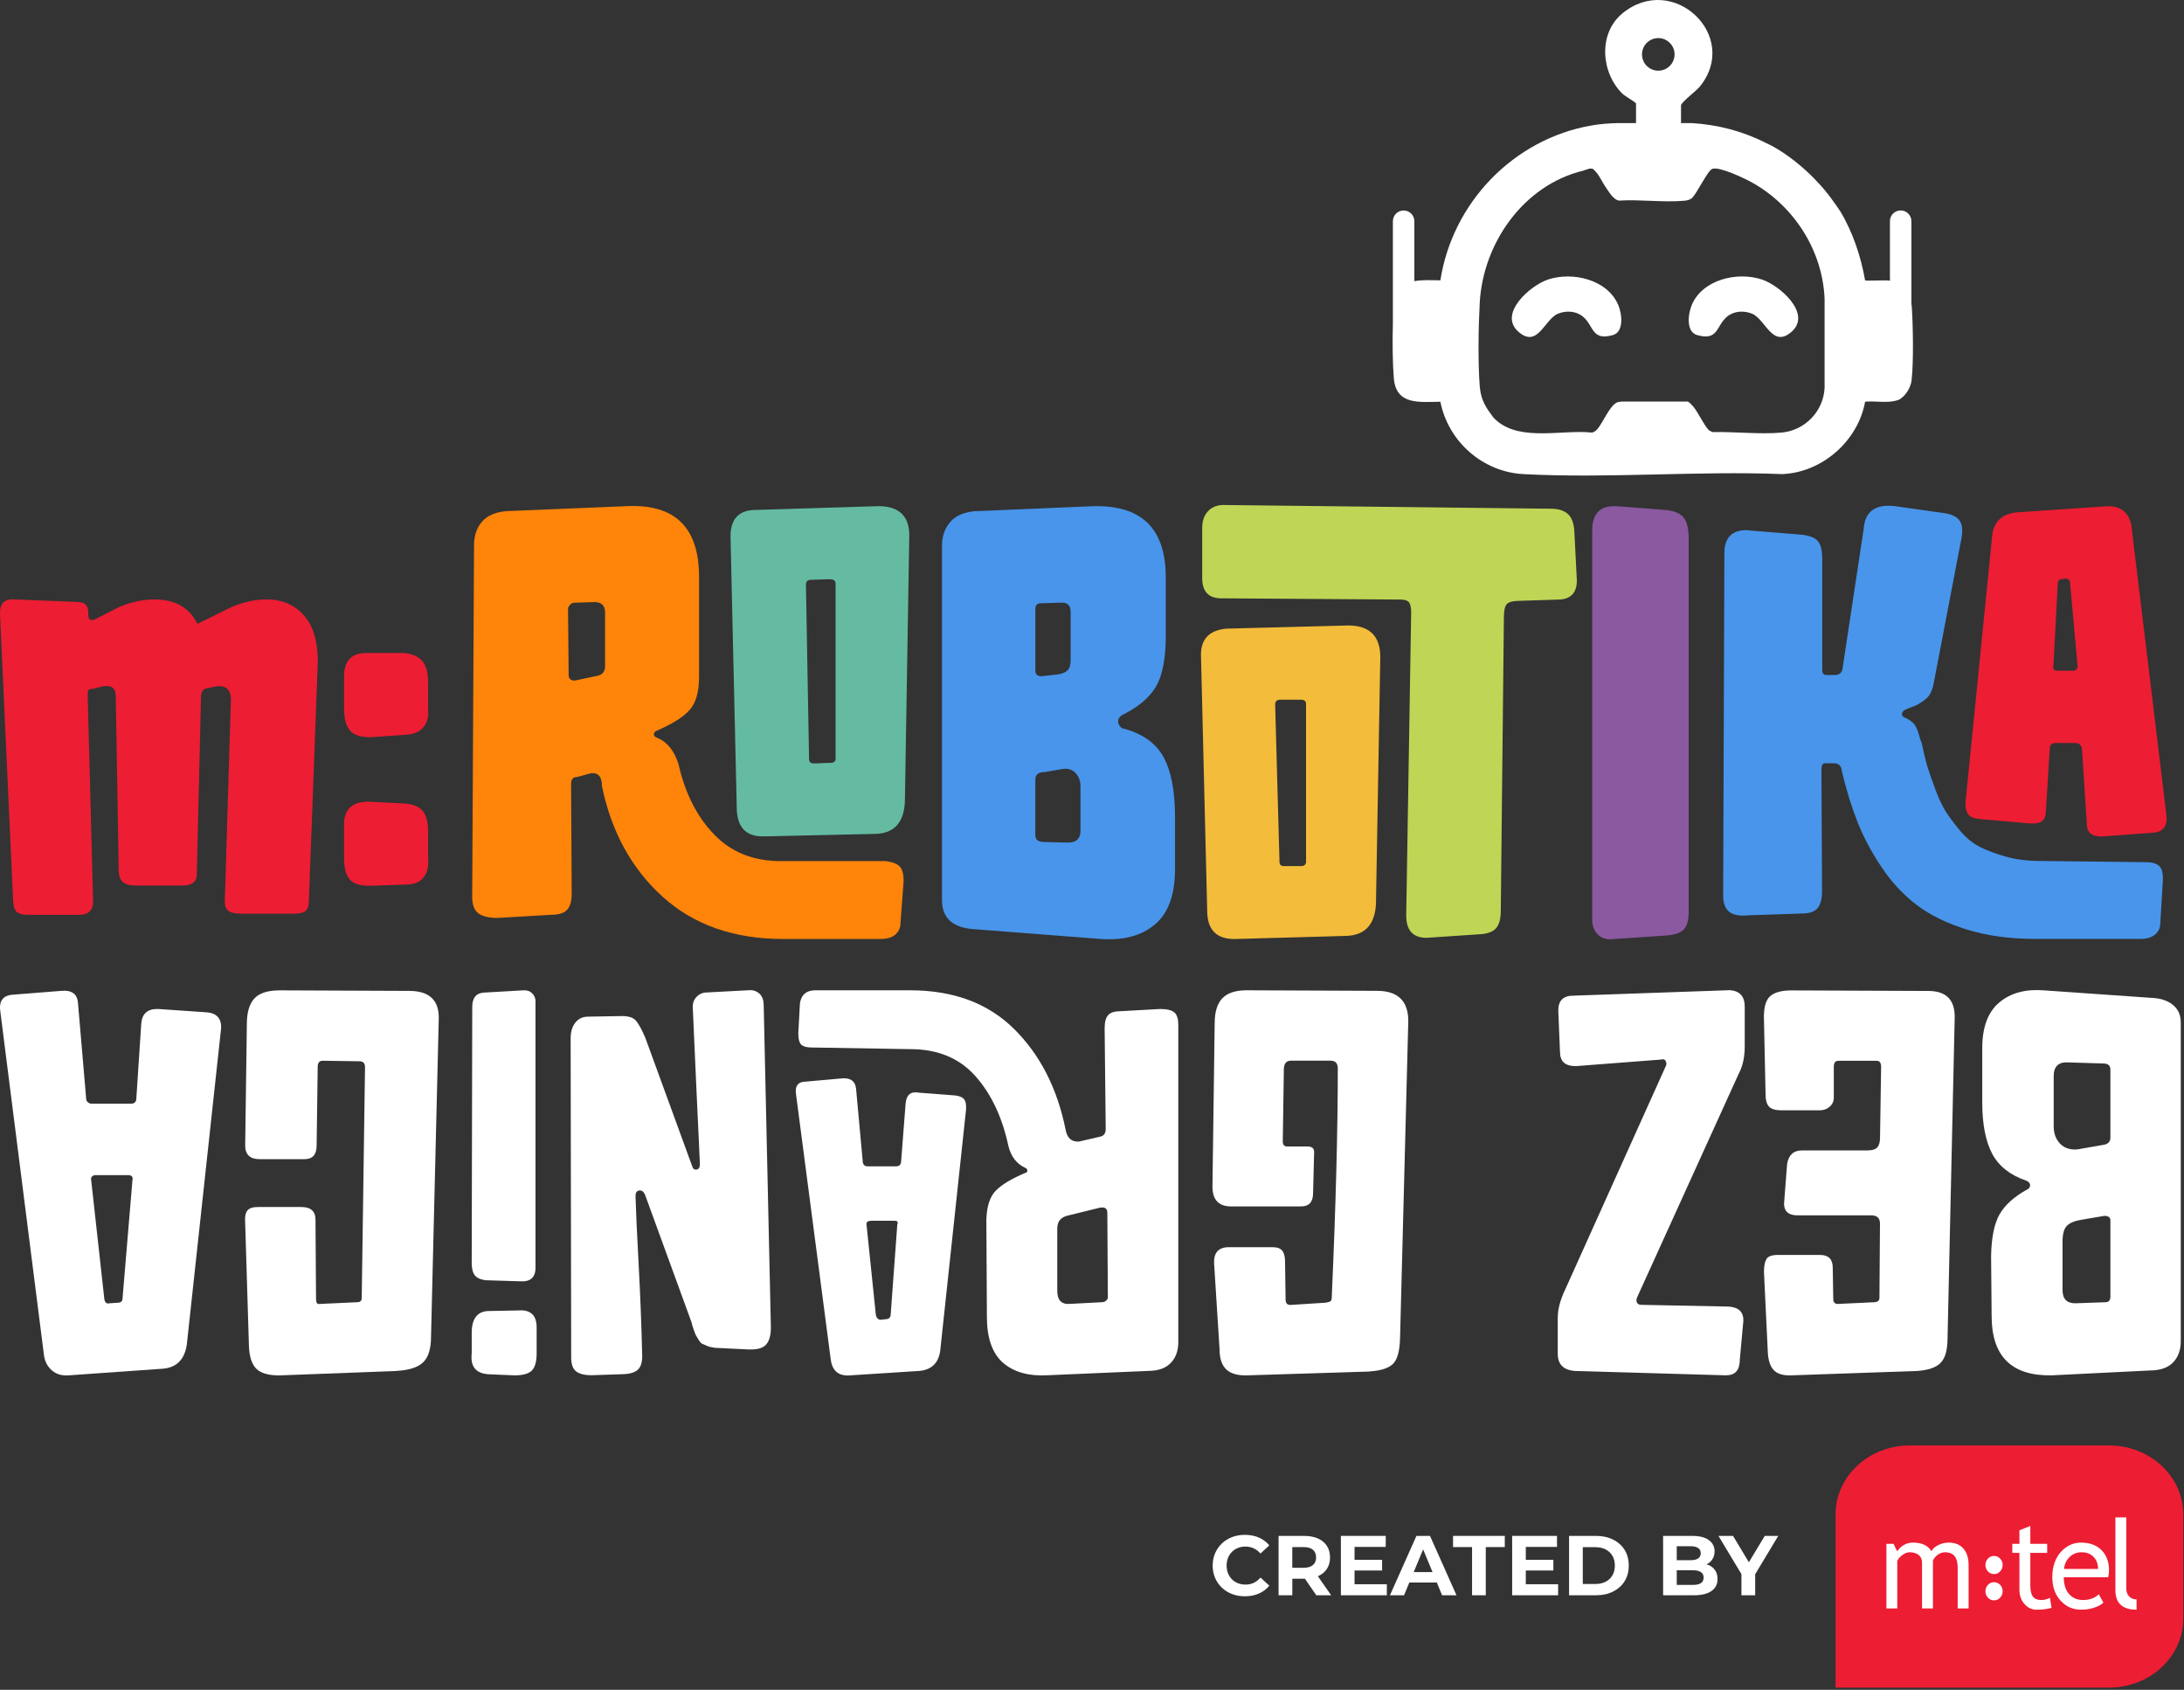 <svg width="733" height="567" viewBox="0 0 733 567" fill="none" xmlns="http://www.w3.org/2000/svg">
<rect x="0" y="0" width="733" height="567" fill="#333333" stroke="none"/>
<path d="M301.931 290.696C301.031 289.796 299.483 289.211 297.271 288.927H261.993C252.861 288.927 245.436 285.957 239.685 280.001C233.95 274.06 229.969 266.24 227.757 256.555C226.367 251.99 224.028 249.019 220.711 247.629C219.873 247.361 219.463 246.934 219.463 246.381C219.463 245.828 219.81 245.417 220.505 245.133C225.624 242.921 229.258 240.646 231.391 238.292C233.539 235.938 234.614 232.21 234.614 227.091V193.487C234.614 176.883 226.446 169 210.126 169.837L170.092 171.496C166.364 171.78 163.583 172.949 161.798 175.019C159.997 177.088 159.096 179.727 159.096 182.902L158.48 300.95C158.48 303.572 159.175 305.405 160.55 306.447C161.924 307.49 164.073 307.996 166.98 307.996L184.816 306.953C187.439 306.953 189.272 306.4 190.314 305.294C191.357 304.188 191.878 302.387 191.878 299.907L191.673 262.97C191.673 261.453 192.368 260.695 193.743 260.695L198.308 259.447C200.805 259.178 202.037 260.616 202.037 263.807C205.212 279.163 212.022 291.534 222.464 300.95C232.907 310.35 246.352 315.058 262.814 315.058H295.596C297.808 315.058 299.467 314.536 300.573 313.509C301.679 312.467 302.232 311.187 302.232 309.67L303.274 295.562C303.274 293.208 302.816 291.581 301.931 290.68V290.696ZM203.08 223.584C203.08 225.527 201.974 226.633 199.762 226.901L192.921 228.355C191.531 228.355 190.851 227.739 190.851 226.491L190.646 204.294C190.646 203.883 190.851 203.425 191.262 202.951C191.673 202.461 192.226 202.224 192.921 202.224L199.556 202.019C201.91 202.019 203.08 203.188 203.08 205.542V223.584Z" fill="#FE840A"/>
<path d="M293.954 169.853L253.699 171.101C247.759 171.101 244.915 174.355 245.199 180.848L247.269 270.885C247.269 277.52 250.302 280.775 256.401 280.632L293.749 279.795C300.115 279.653 303.433 275.988 303.702 268.799L305.155 180.833C305.566 173.234 301.837 169.568 293.954 169.837V169.853ZM280.462 254.502C280.462 255.465 279.909 255.955 278.803 255.955L273.195 256.16C272.089 256.16 271.536 255.671 271.536 254.707L270.493 196.205C270.493 195.099 271.046 194.546 272.152 194.546L278.376 194.34C279.751 194.34 280.446 194.83 280.446 195.794V254.502H280.462Z" fill="#65BBA2"/>
<path d="M327.558 171.512L366.564 169.853C383.027 169.3 391.258 177.247 391.258 193.709V214.658C391.116 221.988 389.915 227.423 387.624 230.946C385.333 234.469 381.636 237.487 376.518 239.967C375.68 240.52 375.27 241.215 375.27 242.037C375.27 242.858 375.68 243.632 376.518 244.312C383.153 245.971 387.782 249.162 390.42 253.854C393.043 258.562 394.37 265.34 394.37 274.187V291.613C394.37 300.191 392.127 306.385 387.624 310.176C383.121 313.984 377.071 315.595 369.471 315.058L326.531 311.74C319.611 311.187 316.151 307.933 316.151 301.993V183.108C316.151 179.933 317.083 177.263 318.947 175.114C320.812 172.965 323.687 171.765 327.558 171.48V171.512ZM356.406 202.209L349.36 202.414C348.112 202.414 347.496 203.03 347.496 204.278V225.022C347.496 226.27 348.191 226.886 349.565 226.886L355.174 226.27C356.69 226.001 357.765 225.511 358.397 224.816C359.013 224.121 359.329 223.015 359.329 221.499V205.321C359.329 203.251 358.365 202.209 356.422 202.209H356.406ZM356.611 258.025L350.592 259.068C348.522 259.068 347.48 259.905 347.48 261.564V280.238C347.48 281.754 348.443 282.513 350.387 282.513L358.476 282.718C361.24 282.718 362.631 281.407 362.631 278.769V263.823C362.631 262.022 362.078 260.537 360.972 259.368C359.866 258.199 358.412 257.741 356.611 258.025Z" fill="#4895EB"/>
<path d="M410.753 169.442L520.506 170.69C523.002 170.69 524.898 171.275 526.209 172.459C527.521 173.644 528.247 175.603 528.39 178.368L529.227 194.751C529.227 199.033 527.078 201.181 522.797 201.181L510.142 201.592C507.93 201.592 506.477 201.94 505.782 202.635C505.087 203.33 504.739 204.783 504.739 206.995L503.696 305.752C503.696 308.106 503.238 309.907 502.353 311.14C501.453 312.388 499.826 313.146 497.472 313.415L478.798 314.663C474.232 314.663 471.957 312.166 471.957 307.19L473.616 205.526C473.616 203.867 473.379 202.73 472.889 202.098C472.399 201.481 471.467 201.165 470.093 201.165L409.505 200.755C405.492 200.613 403.486 198.338 403.486 193.914V177.104C403.486 174.75 404.149 172.886 405.461 171.496C406.772 170.121 408.541 169.426 410.753 169.426V169.442Z" fill="#BFD556"/>
<path d="M451.624 209.887L411.59 210.929C405.634 211.482 402.806 214.658 403.09 220.472L405.16 305.531C405.16 311.898 408.193 315.074 414.292 315.074L451.639 314.031C458.006 313.889 461.387 310.366 461.798 303.446L463.251 220.867C463.394 213.267 459.523 209.602 451.639 209.871L451.624 209.887ZM438.353 288.943C438.353 290.049 437.8 290.602 436.694 290.602H430.88C429.916 290.602 429.427 290.112 429.427 289.148L427.973 236.444C427.973 235.338 428.526 234.785 429.632 234.785H436.678C437.784 234.785 438.337 235.275 438.337 236.239V288.943H438.353Z" fill="#F3BC3A"/>
<path d="M542.907 169.853L558.879 171.101C561.913 171.385 563.998 172.238 565.104 173.692C566.21 175.145 566.763 177.468 566.763 180.643V305.958C566.763 308.58 566.273 310.492 565.31 311.661C564.346 312.846 562.545 313.557 559.906 313.841L541.438 315.089C539.368 315.358 537.662 314.884 536.351 313.636C535.039 312.388 534.376 310.729 534.376 308.659V177.957C534.376 172.143 537.204 169.458 542.876 169.868L542.907 169.853Z" fill="#8A59A0"/>
<path d="M586.687 177.942L604.523 179.395C607.288 179.679 609.152 180.406 610.132 181.575C611.096 182.744 611.585 184.719 611.585 187.484V224.832C611.585 225.938 612.075 226.491 613.039 226.491H615.74C617.399 226.491 618.3 225.669 618.442 223.995L625.488 177.515C625.899 171.575 629.438 169.015 636.073 169.837L652.046 172.112C654.668 172.396 656.501 173.186 657.544 174.497C658.586 175.809 658.823 177.926 658.27 180.817L648.933 229.571C648.791 230.267 648.617 230.883 648.412 231.436C648.207 231.989 647.954 232.51 647.685 232.984C647.401 233.474 647.022 233.916 646.548 234.327C646.058 234.738 645.679 235.054 645.41 235.259C645.126 235.464 644.652 235.78 643.957 236.191C643.262 236.602 642.772 236.855 642.503 236.918C642.219 236.997 641.666 237.202 640.844 237.534C640.007 237.881 639.454 238.118 639.186 238.261C638.633 238.671 638.348 239.13 638.348 239.604C638.348 240.077 638.617 240.472 639.186 240.741C640.56 241.294 641.634 242.021 642.408 242.921C643.167 243.822 643.83 245.449 644.383 247.803C644.525 248.214 644.731 248.767 644.999 249.462C645.695 252.78 646.311 255.339 646.864 257.14C647.417 258.941 648.286 261.421 649.455 264.613C650.624 267.804 651.809 270.316 652.978 272.18C654.147 274.044 655.742 276.193 657.749 278.61C659.755 281.027 661.967 282.86 664.384 284.108C666.801 285.356 669.74 286.462 673.2 287.426C676.66 288.39 680.467 288.879 684.607 288.879L720.296 289.29C722.365 289.29 723.85 289.748 724.751 290.633C725.651 291.534 726.03 293.224 725.888 295.72L725.051 309.623C725.051 311.282 724.466 312.593 723.282 313.573C722.097 314.536 720.548 315.026 718.605 315.026H682.916C674.48 315.026 666.912 313.983 660.198 311.914C653.483 309.844 647.891 307.111 643.388 303.714C638.885 300.333 634.951 296.115 631.555 291.06C628.158 286.02 625.472 280.964 623.466 275.909C621.459 270.869 619.69 265.15 618.173 258.799C618.031 256.998 617.131 256.097 615.472 256.097H612.565C611.728 256.097 611.317 256.792 611.317 258.167L611.522 299.038C611.522 301.534 611.032 303.398 610.069 304.646C609.105 305.894 607.304 306.511 604.681 306.511L586.639 307.127C583.732 307.411 581.631 306.985 580.304 305.879C578.993 304.773 578.329 302.972 578.329 300.491L578.74 185.557C578.74 180.296 581.363 177.752 586.624 177.878L586.687 177.942Z" fill="#4895EB"/>
<path d="M727.136 273.792L715.303 176.077C714.339 171.796 711.637 169.71 707.214 169.853L676.722 171.922C671.872 172.475 669.186 175.035 668.633 179.6L659.707 268.815C659.565 270.758 659.849 272.212 660.545 273.176C661.24 274.139 662.614 274.692 664.7 274.834L681.099 276.288C683.168 276.43 684.622 276.146 685.459 275.451C686.296 274.755 686.707 273.381 686.707 271.295L687.955 250.963C687.955 249.857 688.65 249.304 690.025 249.304H696.66C697.624 249.304 698.319 249.857 698.73 250.963L700.389 276.477C700.389 279.527 702.253 280.901 705.981 280.632L722.791 279.384C725.967 279.116 727.42 277.236 727.152 273.776L727.136 273.792ZM695.602 225.037H690.625C689.377 225.037 688.887 224.484 689.172 223.378L690.625 195.999C690.625 194.893 691.036 194.34 691.873 194.34L693.121 194.135C694.227 194.135 694.78 194.688 694.78 195.794L697.276 223.394C697.276 224.5 696.723 225.053 695.618 225.053L695.602 225.037Z" fill="#ED1D33"/>
<path d="M722.13 459.809L688.547 461.473C675.134 461.714 668.437 455.078 668.437 441.544L668.257 421.434C668.377 415.159 669.339 410.487 671.124 407.4C672.908 404.332 675.896 401.606 680.066 399.28C680.928 398.919 681.349 398.378 681.349 397.716C681.349 397.054 680.928 396.513 680.066 396.152C674.652 394.307 670.843 391.3 668.618 387.11C666.412 382.919 665.289 377.205 665.289 369.947V351.682C665.289 344.665 667.194 339.552 671.003 336.364C674.813 333.156 679.805 331.813 685.96 332.294L723.052 334.881C725.759 335.121 727.904 335.963 729.508 337.367C731.112 338.79 731.914 340.655 731.914 343.001V450.045C731.914 452.872 731.112 455.178 729.508 456.962C727.904 458.747 725.438 459.709 722.13 459.829V459.809ZM697.409 385.626L705.89 384.142C707.494 383.902 708.296 383.1 708.296 381.736V358.86C708.296 357.497 707.494 356.835 705.89 356.835L694.261 356.474C690.933 356.233 689.269 357.757 689.269 361.085V377.887C689.269 380.353 690.01 382.318 691.474 383.802C692.938 385.285 694.923 385.887 697.389 385.646L697.409 385.626ZM696.486 437.294L706.631 436.933C707.734 436.933 708.296 436.311 708.296 435.088V409.445C708.296 408.462 707.614 407.961 706.271 407.961L698.712 409.244C696.366 409.605 694.722 410.287 693.72 411.269C692.717 412.252 692.236 414.036 692.236 416.623V432.863C692.236 435.81 693.659 437.294 696.486 437.294Z" fill="white"/>
<path d="M643.135 460.01L600.69 461.493C598.104 461.493 596.259 460.852 595.156 459.549C594.054 458.265 593.432 456.26 593.312 453.554L592.029 426.788C592.029 424.823 592.309 423.379 592.851 422.457C593.412 421.535 594.675 421.074 596.64 421.074H610.855C613.682 421.074 615.106 422.477 615.106 425.324L615.286 435.85C615.286 436.953 615.787 437.514 616.77 437.514L628.759 436.953C630.123 436.953 630.784 436.452 630.784 435.469L630.965 410.548C630.965 408.703 629.982 407.781 628.017 407.781H603.296C599.848 407.781 598.384 406.056 598.865 402.608L599.788 390.618C600.289 387.551 601.933 386.007 604.78 386.007H626.734C628.338 386.007 629.441 385.666 630.062 384.984C630.684 384.303 630.985 383.16 630.985 381.576L631.346 357.958C631.346 356.594 630.844 355.933 629.862 355.933H616.95C615.968 355.933 615.466 356.614 615.466 357.958V368.283C615.466 369.506 615.005 370.529 614.083 371.331C613.161 372.133 612.078 372.534 610.855 372.534H597.743C595.778 372.534 594.414 372.093 593.673 371.25C592.931 370.388 592.57 369.105 592.57 367.381L592.008 341.176C592.008 337.728 592.75 335.382 594.214 334.159C595.698 332.936 598.023 332.314 601.231 332.314L647.185 332.495C653.099 332.495 656.047 335.382 656.047 341.176L653.641 448.962C653.641 452.892 652.879 455.659 651.335 457.263C649.791 458.867 647.064 459.789 643.115 460.03L643.135 460.01Z" fill="white"/>
<path d="M579.476 461.473L528.35 459.99C524.661 459.629 522.817 457.704 522.817 454.275V442.085C522.817 439.258 523.679 436.05 525.403 432.482L558.986 357.917C559.347 357.296 559.387 356.694 559.086 356.073C558.785 355.451 558.244 355.271 557.522 355.512L528.912 357.717C527.067 357.717 525.704 357.316 524.841 356.514C523.979 355.712 523.558 354.449 523.558 352.725L522.997 339.071C522.997 335.743 524.661 334.079 527.989 334.079L580.579 332.234C583.907 332.475 585.571 334.319 585.571 337.768V351.061C585.571 354.75 584.89 357.817 583.546 360.283L549.402 435.409C549.162 436.03 549.162 436.572 549.402 437.073C549.643 437.554 550.144 437.815 550.886 437.815L579.316 438.376C583.627 438.376 585.531 440.281 585.03 444.09L583.927 456.08C583.927 459.649 582.444 461.433 579.496 461.433L579.476 461.473Z" fill="white"/>
<path d="M459.701 460.19L418.72 461.473C415.532 461.593 413.146 460.952 411.622 459.528C410.079 458.105 409.317 455.859 409.317 452.792L407.472 423.82C407.352 420.251 409.016 418.467 412.465 418.467H427.041C428.645 418.467 429.747 418.868 430.369 419.67C430.99 420.472 431.291 421.675 431.291 423.259L431.472 435.99C431.472 437.333 432.093 437.955 433.316 437.835L444.945 437.093C445.687 436.973 446.208 436.812 446.509 436.632C446.809 436.451 446.97 435.99 446.97 435.248C448.333 404.613 448.995 379.009 448.995 358.479C448.995 356.754 448.193 355.892 446.589 355.892H433.296C431.692 355.892 430.89 356.875 430.89 358.84L430.529 383.019C430.529 384.122 431.03 384.683 432.013 384.683H438.85C440.333 384.683 441.055 385.305 441.055 386.528L440.694 400.362C440.694 403.309 439.351 404.793 436.644 404.793H413.206C409.036 404.793 406.931 402.588 406.931 398.157L407.673 343.341C407.673 339.532 408.535 336.725 410.259 334.941C411.983 333.156 414.69 332.274 418.379 332.274L462.127 332.454C469.145 332.454 472.653 335.843 472.653 342.599L469.886 449.083C469.766 453.393 468.964 456.24 467.48 457.664C465.997 459.087 463.43 459.909 459.721 460.15L459.701 460.19Z" fill="white"/>
<path d="M323.485 368.744C322.863 368.062 321.821 367.661 320.357 367.541L308.367 366.619C305.661 366.118 304.177 367.361 303.936 370.308L302.453 389.495C302.453 390.718 301.891 391.34 300.789 391.34H291.185C290.082 391.34 289.521 390.658 289.521 389.315L287.315 365.316C287.075 362.849 285.591 361.687 282.884 361.807L270.514 362.91C267.807 362.91 266.704 364.393 267.186 367.341L278.814 456.12C279.316 460.05 281.521 461.834 285.451 461.473L308.528 459.989C312.598 459.628 314.924 457.403 315.545 453.353L324.227 372.333C324.347 370.609 324.106 369.406 323.485 368.744ZM301.15 410.908L298.944 440.982C298.944 442.085 298.323 442.647 297.1 442.647L295.616 442.827C294.754 442.827 294.192 442.266 293.952 441.163L290.804 410.708C290.804 409.966 291.365 409.605 292.468 409.605H300.227C301.21 409.605 301.51 410.026 301.15 410.888V410.908Z" fill="white"/>
<path d="M394.178 339.752C393.316 338.95 391.712 338.549 389.387 338.549L376.094 339.291C374.129 339.291 372.746 339.712 371.944 340.574C371.142 341.437 370.741 342.92 370.741 345.005L371.101 378.789C371.101 380.273 370.48 381.135 369.257 381.375L362.059 383.039C359.593 383.16 358.129 381.816 357.628 378.969C354.801 365.055 349.027 353.807 340.285 345.186C331.544 336.565 319.915 332.274 305.399 332.274H273.661C270.714 332.274 268.989 333.677 268.488 336.524L267.927 346.67C267.927 348.634 268.267 349.918 268.949 350.539C269.631 351.161 270.774 351.461 272.358 351.461L305.58 352.023C314.682 352.023 321.92 355.01 327.273 360.965C332.626 366.94 336.356 374.779 338.441 384.503C339.303 388.072 341.208 390.538 344.155 391.881C344.516 392.001 344.736 392.282 344.797 392.703C344.857 393.124 344.636 393.405 344.155 393.525C339.483 395.49 336.155 397.495 334.19 399.52C332.225 401.545 331.183 404.773 331.043 409.204L331.223 441.865C331.223 449.002 333.047 454.135 336.676 457.283C340.305 460.41 345.318 461.814 351.714 461.433L386.219 459.949C389.166 459.829 391.452 458.907 393.056 457.182C394.66 455.458 395.462 453.173 395.462 450.346V343.863C395.462 341.898 395.041 340.514 394.178 339.712V339.752ZM371.282 436.371C370.921 436.732 370.42 436.932 369.798 436.932L359.092 437.494C356.265 437.734 354.841 436.271 354.841 433.063V412.211C354.841 409.745 356.124 408.282 358.711 407.78L369.237 405.194C370.841 404.953 371.643 405.495 371.643 406.858L371.823 435.288C371.823 435.649 371.643 436.03 371.262 436.391L371.282 436.371Z" fill="white"/>
<path d="M251.327 452.792L239.879 452.23C238.896 452.11 238.034 451.889 237.292 451.589C236.55 451.288 236.009 451.027 235.628 450.847C235.267 450.666 234.866 450.205 234.425 449.463C233.984 448.722 233.724 448.26 233.583 448.08C233.463 447.9 233.182 447.178 232.761 445.955C232.34 444.732 232.12 443.99 232.12 443.749L216.441 400.743C215.96 399.761 215.298 399.32 214.496 399.46C213.694 399.58 213.293 400.202 213.293 401.304C213.413 405.856 213.754 413.334 214.316 423.72C214.877 434.126 215.278 444.291 215.519 454.255C215.639 456.601 215.238 458.285 214.316 459.328C213.393 460.37 211.769 460.952 209.423 461.072L198.537 461.433C196.191 461.433 194.467 460.992 193.364 460.15C192.261 459.288 191.7 457.744 191.7 455.538L191.519 348.314C191.519 346.228 192.041 344.504 193.083 343.141C194.126 341.777 195.569 341.116 197.414 341.116L207.94 340.935C210.526 340.815 212.311 341.276 213.293 342.319C214.275 343.361 215.378 345.366 216.621 348.314L232.32 391.32C232.561 392.182 233.062 392.543 233.804 392.423C234.546 392.302 234.906 391.681 234.906 390.578C234.666 385.786 234.265 377.165 233.703 364.734C233.142 352.303 232.761 343.321 232.5 337.788C232.5 336.424 232.962 335.301 233.884 334.379C234.806 333.457 235.949 332.996 237.292 332.996L251.327 332.254C252.69 332.134 253.853 332.495 254.836 333.357C255.818 334.219 256.319 335.562 256.319 337.427L258.725 445.393C258.725 447.98 258.204 449.884 257.161 451.107C256.119 452.33 254.174 452.892 251.347 452.772L251.327 452.792Z" fill="white"/>
<path d="M172.712 461.474L164.031 461.113C159.72 460.872 157.815 458.526 158.316 454.095V447.258C158.316 442.326 160.281 439.88 164.231 439.88L173.835 439.7C178.025 439.339 180.11 441.244 180.11 445.414V454.095C180.11 456.802 179.589 458.707 178.546 459.809C177.504 460.912 175.559 461.474 172.732 461.474H172.712ZM174.557 429.916L162.928 429.555C161.204 429.314 160.001 428.753 159.339 427.891C158.657 427.029 158.316 425.605 158.316 423.64L158.497 337.828C158.497 334.761 159.86 333.157 162.567 333.036L175.479 332.295C176.702 332.174 177.724 332.475 178.526 333.217C179.328 333.959 179.729 334.881 179.729 335.984V425.304C179.729 428.632 178.005 430.156 174.557 429.916Z" fill="white"/>
<path d="M133.034 460.01L93.717 461.493C90.028 461.493 87.442 460.731 85.958 459.188C84.475 457.644 83.693 455.158 83.552 451.709L82.269 409.806C82.149 408.202 82.389 406.999 83.011 406.197C83.632 405.395 84.795 404.994 86.52 404.994H101.096C104.304 404.994 105.887 406.397 105.887 409.244L106.068 435.83C106.068 436.451 106.168 436.913 106.349 437.213C106.529 437.514 106.99 437.614 107.732 437.494L119.922 436.933C120.905 436.933 121.406 436.431 121.406 435.449L122.508 358.118C122.508 356.755 121.887 356.093 120.664 356.093L108.293 355.912C107.191 355.912 106.629 356.594 106.629 357.938L106.268 384.323C106.268 387.39 104.925 388.934 102.218 388.934H87.081C83.893 388.934 82.289 387.39 82.289 384.323L82.851 343.542C82.851 339.733 83.673 336.906 85.337 335.061C87.001 333.216 89.848 332.294 93.918 332.294L137.285 332.475C144.182 332.475 147.49 335.662 147.25 342.078L144.663 448.561C144.663 452.491 143.801 455.318 142.077 457.042C140.353 458.767 137.345 459.749 133.034 459.99V460.01Z" fill="white"/>
<path d="M74.149 345.567L62.701 451.128C61.959 456.18 59.252 458.887 54.581 459.248L23.384 461.453C20.917 461.694 18.933 461.153 17.389 459.789C15.845 458.426 14.963 456.661 14.722 454.436L0.146 339.672C-0.475 335.983 0.888 334.018 4.216 333.758L20.456 332.475C24.025 332.114 25.93 333.457 26.17 336.525L28.937 368.824C28.937 369.185 29.118 369.526 29.499 369.847C29.86 370.148 30.24 370.308 30.601 370.308H44.075C45.057 370.308 45.618 369.807 45.739 368.824L47.403 343.542C47.643 340.094 49.548 338.429 53.117 338.55L69.177 339.652C72.866 339.893 74.53 341.858 74.169 345.567H74.149ZM41.127 435.629L44.456 395.951C44.696 394.849 44.215 394.287 42.972 394.287H32.085C31.604 394.287 31.203 394.448 30.882 394.749C30.581 395.049 30.481 395.45 30.601 395.951L35.032 436.01C35.273 437.113 35.834 437.554 36.696 437.294L39.463 437.113C40.566 437.113 41.127 436.612 41.127 435.629Z" fill="white"/>
<path d="M641.586 102.582C641.57 102.314 641.538 102.061 641.507 101.808V74.208C641.507 72.217 639.895 70.606 637.905 70.606C635.914 70.606 634.303 72.217 634.303 74.208V94.193C634.05 94.146 633.813 94.114 633.576 94.099C632.407 93.988 626.261 94.304 625.961 94.067C624.602 86.152 621.774 77.684 617.588 70.827C617.13 70.085 615.787 68.236 615.155 67.351C610.241 60.384 602.753 53.528 595.343 49.294C594.648 48.899 593.384 48.314 592.563 47.903C584.632 43.906 576.385 41.821 567.759 41.3H564.188V35.359C564.188 34.38 569.323 30.477 570.445 29.119C584.3 12.183 561.582 -9.509 544.519 4.489C536.304 11.235 537.347 24.379 544.488 31.41C545.293 32.2 549.085 34.38 549.085 34.712V41.3H543.145C540.143 41.363 537.157 41.568 534.124 42.105C508.009 46.639 487.47 67.952 483.426 94.067C480.424 94.019 477.343 93.846 474.689 94.335V74.224C474.689 72.233 473.078 70.622 471.087 70.622C469.097 70.622 467.485 72.233 467.485 74.224V108.428C467.296 114.684 467.406 122.331 467.801 126.96C468.591 136.06 476.506 134.859 483.426 134.796C486.049 148.13 497.597 158.351 511.263 159.078C539.748 160.595 569.528 157.941 598.155 159.078C611.6 158.525 623.591 147.94 625.977 134.78C629.279 134.464 633.244 135.301 636.388 134.417C636.625 134.353 637.304 134.148 637.431 134.069C639.579 132.852 641.286 130.04 641.57 127.607C642.281 121.446 642.06 108.981 641.617 102.614L641.586 102.582ZM556.558 12.783C559.575 12.783 562.024 15.232 562.024 18.249C562.024 21.267 559.575 23.716 556.558 23.716C553.54 23.716 551.091 21.267 551.091 18.249C551.091 15.232 553.54 12.783 556.558 12.783ZM612.374 130.214C611.948 138.003 605.818 144.417 597.95 145.144C590.667 145.807 582.23 144.796 574.837 144.986C574.442 144.78 573.889 144.654 573.557 144.354C572.056 142.979 569.971 138.429 568.375 136.502C567.964 135.996 567.032 135.001 566.495 134.732H544.251C543.729 134.843 543.192 134.811 542.671 135.048C540.096 136.265 537.931 142.079 535.909 144.196C535.482 144.654 534.945 144.986 534.329 145.144C524.408 144.085 510.726 148.114 502.542 141.336C501.199 140.23 501.057 139.867 500.109 138.556C497.929 135.57 496.902 133.153 496.618 129.361C496.017 121.43 496.191 109.565 496.634 101.555C497.755 81.523 511.389 62.059 531.391 57.256C531.58 57.209 531.849 57.019 532.433 56.908C532.86 56.83 533.176 56.545 533.823 56.561C535.008 56.593 534.677 56.814 535.214 57.256C535.34 57.351 535.451 57.493 535.561 57.604C537.015 59.231 537.631 60.937 538.689 62.47C539.827 64.113 541.407 67.035 543.397 67.304C550.444 66.862 558.359 67.983 565.294 67.351C566.147 67.272 567.111 67.083 567.775 66.53C569.513 65.045 573.13 57.114 574.742 56.64C577.27 55.882 585.564 59.863 588.06 61.253C602.137 69.121 611.742 84.114 612.374 100.339V130.214Z" fill="white"/>
<path d="M519.668 93.751C513.633 95.71 502.764 105.221 509.573 111.271C516.098 117.07 518.341 107.085 522.938 105.236C525.719 104.13 528.989 104.32 531.327 106.279C534.977 109.328 534.14 114.479 541.328 112.425C545.135 111.335 544.377 105.252 543.113 102.314C539.464 93.782 527.883 91.097 519.652 93.751H519.668Z" fill="white"/>
<path d="M567.807 102.313C566.543 105.268 565.785 111.35 569.592 112.424C576.781 114.478 575.943 109.328 579.593 106.279C581.931 104.32 585.201 104.13 587.982 105.236C592.595 107.084 594.823 117.069 601.347 111.271C608.157 105.22 597.287 95.71 591.252 93.751C583.021 91.081 571.441 93.766 567.791 102.313H567.807Z" fill="white"/>
<g clip-path="url(#clip0_86_122)">
<path d="M5.027 201.127L25.03 201.934C26.904 201.934 28.137 202.239 28.732 202.833C29.326 203.427 29.63 204.326 29.63 205.53V206.337C29.63 208.074 30.56 208.47 32.434 207.541L39.837 203.732C43.966 201.995 47.972 201.127 51.842 201.127C58.773 201.127 63.572 203.854 66.253 209.323L77.664 203.717C81.655 201.995 85.585 201.127 89.455 201.127C94.65 201.127 98.824 202.894 101.962 206.428C105.1 209.963 106.669 215.127 106.669 221.937L103.668 302.16C103.668 303.896 103.303 305.054 102.571 305.664C101.84 306.258 100.606 306.562 98.87 306.562H80.863C78.867 306.562 77.435 306.227 76.567 305.557C75.698 304.887 75.333 303.622 75.47 301.748L77.466 235.526C77.603 233.667 77.267 232.266 76.46 231.321C75.653 230.392 74.327 230.057 72.454 230.316L69.65 230.91C68.188 231.047 67.457 232.113 67.457 234.109L66.055 293.324C66.055 295.853 64.456 297.132 61.256 297.132H45.459C43.722 297.132 42.381 296.797 41.452 296.127C40.523 295.457 39.99 294.268 39.852 292.532L38.847 233.515C38.847 230.849 37.385 229.782 34.444 230.316L31.245 231.123C30.575 231.123 30.118 231.23 29.844 231.428C29.569 231.626 29.448 231.9 29.448 232.235V233.941L31.245 302.556C31.245 305.496 29.646 306.958 26.446 306.958H9.628C7.891 306.958 6.627 306.7 5.819 306.151C5.027 305.618 4.555 304.414 4.418 302.556L0.03 206.52C-0.107 204.524 0.228 203.092 1.036 202.224C1.828 201.355 3.169 200.99 5.027 201.127Z" fill="#ED1D33"/>
<path d="M123.671 219.103H135.477C138.28 219.378 140.337 220.246 141.677 221.708C143.003 223.171 143.673 225.578 143.673 228.914V237.918C143.932 240.325 143.445 242.32 142.18 243.92C140.916 245.519 138.951 246.388 136.285 246.525L124.874 247.332C121.401 247.469 118.979 246.769 117.577 245.23C116.176 243.691 115.475 241.269 115.475 237.933V226.934C115.475 221.465 118.202 218.86 123.671 219.134V219.103ZM123.671 268.995L135.477 269.589C138.28 269.726 140.337 270.488 141.677 271.89C143.003 273.291 143.673 275.652 143.673 278.989V287.794C143.932 290.597 143.445 292.791 142.18 294.39C140.916 295.99 138.951 296.797 136.285 296.797L124.874 297.194C121.279 297.331 118.811 296.66 117.47 295.198C116.13 293.735 115.475 291.328 115.475 287.992V276.582C115.475 271.509 118.202 268.98 123.671 268.98V268.995Z" fill="#ED1D33"/>
</g>
<g clip-path="url(#clip1_86_122)">
<path d="M707.878 485H640.934C627.224 485 616.063 495.36 616.063 508.09V566.238H707.878C721.581 566.238 732.753 555.888 732.753 543.137V508.09C732.753 495.36 721.584 485 707.878 485Z" fill="#ED1D33"/>
<path d="M657.043 539.69V525.954C657.043 522.539 655.633 520.831 652.812 520.831C651.923 520.831 651.093 521.118 650.319 521.694C649.547 522.267 649.022 522.921 648.736 523.648V539.69H645.081V524.272C645.081 523.207 644.696 522.363 643.936 521.746C643.164 521.132 642.147 520.827 640.891 520.827C640.156 520.827 639.371 521.129 638.544 521.72C637.714 522.311 637.123 522.969 636.77 523.685V539.686H633.123V518H635.514L636.73 520.504C638.14 518.558 639.91 517.588 642.033 517.588C644.993 517.588 647.065 518.55 648.244 520.471C648.659 519.656 649.419 518.965 650.543 518.415C651.659 517.864 652.809 517.588 653.995 517.588C656.129 517.588 657.781 518.253 658.953 519.582C660.121 520.908 660.708 522.781 660.708 525.179V539.686H657.05L657.043 539.69Z" fill="white"/>
<path d="M669.244 522.061C670.041 522.061 670.721 522.362 671.286 522.953C671.852 523.552 672.135 524.264 672.135 525.102C672.135 525.939 671.852 526.659 671.286 527.261C670.721 527.864 670.041 528.157 669.244 528.157C668.447 528.157 667.768 527.864 667.202 527.261C666.641 526.659 666.358 525.943 666.358 525.102C666.358 524.261 666.644 523.552 667.202 522.953C667.768 522.362 668.447 522.061 669.244 522.061Z" fill="white"/>
<path d="M669.244 530.873C670.041 530.873 670.721 531.174 671.286 531.765C671.852 532.36 672.135 533.076 672.135 533.914C672.135 534.751 671.852 535.471 671.286 536.073C670.721 536.675 670.041 536.977 669.244 536.977C668.447 536.977 667.768 536.675 667.202 536.073C666.641 535.471 666.358 534.751 666.358 533.914C666.358 533.076 666.644 532.36 667.202 531.765C667.768 531.174 668.447 530.873 669.244 530.873Z" fill="white"/>
<path d="M677.765 521.043H675.378V518.01H677.765V513.474L681.419 511.998V518.01H687.079V521.043H681.419V531.822C681.419 533.644 681.709 534.94 682.293 535.712C682.874 536.479 683.817 536.865 685.106 536.865C686.043 536.865 687.009 536.619 688.011 536.13L688.548 539.502C687.038 539.906 685.375 540.111 683.575 540.111C681.948 540.111 680.571 539.476 679.447 538.194C678.327 536.92 677.765 535.311 677.765 533.361V521.047V521.043Z" fill="white"/>
<path d="M707.539 529.232H692.654C692.654 531.767 693.312 533.717 694.641 535.083C695.813 536.269 697.318 536.864 699.155 536.864C701.255 536.864 703.004 536.229 704.399 534.951L705.945 537.72C705.38 538.315 704.509 538.822 703.338 539.255C701.872 539.82 700.242 540.107 698.438 540.107C695.842 540.107 693.638 539.178 691.824 537.327C689.804 535.289 688.794 532.545 688.794 529.1C688.794 525.655 689.83 522.651 691.894 520.492C693.745 518.556 695.937 517.594 698.472 517.594C701.417 517.594 703.723 518.468 705.398 520.205C707.018 521.884 707.829 524.109 707.829 526.878C707.829 527.727 707.73 528.513 707.539 529.232ZM698.64 520.833C697.01 520.833 695.64 521.391 694.531 522.497C693.477 523.551 692.882 524.862 692.739 526.43H704.171C704.171 524.88 703.709 523.577 702.787 522.537C701.773 521.402 700.392 520.833 698.644 520.833H698.64Z" fill="white"/>
<path d="M709.976 533.563V509.13H713.631V532.91C713.631 534.074 713.946 534.988 714.585 535.653C715.217 536.325 716.051 536.656 717.075 536.656V540.104C712.341 540.104 709.976 537.919 709.976 533.563Z" fill="white"/>
</g>
<g clip-path="url(#clip2_86_122)">
<path d="M413.458 520.694C414.03 520.129 414.698 519.692 415.478 519.382C416.257 519.072 417.108 518.929 418.038 518.929C419.024 518.929 419.939 519.127 420.766 519.509C421.601 519.899 422.365 520.479 423.041 521.259L425.999 518.523C425.053 517.37 423.876 516.487 422.484 515.891C421.092 515.294 419.525 514.992 417.8 514.992C416.241 514.992 414.81 515.247 413.505 515.748C412.193 516.249 411.056 516.964 410.078 517.895C409.1 518.825 408.352 519.923 407.811 521.179C407.27 522.436 407 523.804 407 525.307C407 526.81 407.27 528.186 407.811 529.434C408.352 530.683 409.108 531.78 410.078 532.703C411.048 533.633 412.185 534.349 413.505 534.85C414.825 535.351 416.249 535.605 417.792 535.605C419.533 535.605 421.108 535.303 422.5 534.691C423.891 534.086 425.068 533.204 426.015 532.043L423.056 529.315C422.373 530.11 421.617 530.707 420.782 531.096C419.947 531.486 419.04 531.677 418.054 531.677C417.124 531.677 416.273 531.526 415.493 531.223C414.714 530.921 414.046 530.484 413.474 529.911C412.909 529.339 412.464 528.671 412.153 527.891C411.843 527.112 411.684 526.253 411.684 525.299C411.684 524.344 411.843 523.485 412.153 522.706C412.464 521.927 412.909 521.259 413.474 520.686L413.458 520.694Z" fill="white"/>
<path d="M442.35 528.861C443.638 528.297 444.632 527.47 445.34 526.404C446.04 525.33 446.39 524.058 446.39 522.579C446.39 521.1 446.04 519.787 445.34 518.706C444.64 517.624 443.646 516.797 442.35 516.217C441.061 515.636 439.519 515.35 437.737 515.35H429.117V535.271H433.729V529.72H437.745C437.817 529.72 437.88 529.704 437.952 529.704L441.785 535.271H446.763L442.31 528.877C442.31 528.877 442.342 528.877 442.35 528.861ZM440.664 520.01C441.364 520.615 441.714 521.473 441.714 522.571C441.714 523.668 441.364 524.503 440.664 525.116C439.964 525.728 438.898 526.038 437.475 526.038H433.721V519.096H437.475C438.898 519.096 439.956 519.398 440.664 520.002V520.01Z" fill="white"/>
<path d="M454.613 526.953H463.862V523.366H454.613V519.04H465.086V515.342H450.032V535.263H465.452V531.565H454.613V526.953Z" fill="white"/>
<path d="M475.385 515.342L466.502 535.263H471.226L472.999 530.993H482.232L483.998 535.263H488.833L479.942 515.342H475.385ZM474.462 527.494L477.636 519.867L480.793 527.494H474.462Z" fill="white"/>
<path d="M487.68 519.096H494.058V535.263H498.662V519.096H505.04V515.342H487.68V519.096Z" fill="white"/>
<path d="M512.094 526.953H521.343V523.366H512.094V519.04H522.568V515.342H507.514V535.263H522.942V531.565H512.094V526.953Z" fill="white"/>
<path d="M541.384 516.583C539.729 515.756 537.829 515.342 535.666 515.342H526.616V535.263H535.666C537.829 535.263 539.737 534.85 541.384 534.023C543.03 533.196 544.326 532.043 545.257 530.547C546.187 529.052 546.648 527.311 546.648 525.299C546.648 523.287 546.187 521.513 545.257 520.034C544.326 518.555 543.038 517.402 541.384 516.575V516.583ZM541.169 528.575C540.628 529.506 539.873 530.221 538.894 530.722C537.916 531.223 536.763 531.478 535.435 531.478H531.22V519.127H535.435C536.763 519.127 537.916 519.382 538.894 519.883C539.873 520.384 540.628 521.1 541.169 522.014C541.71 522.929 541.98 524.034 541.98 525.299C541.98 526.563 541.71 527.645 541.169 528.575Z" fill="white"/>
<path d="M573.37 525.092C573.179 525.012 572.956 524.973 572.749 524.909C573.552 524.495 574.205 523.955 574.682 523.239C575.191 522.468 575.453 521.561 575.453 520.519C575.453 518.96 574.825 517.712 573.56 516.766C572.296 515.819 570.419 515.342 567.914 515.342H558.18V535.263H568.479C571.095 535.263 573.083 534.786 574.427 533.824C575.771 532.87 576.447 531.534 576.447 529.824C576.447 528.671 576.177 527.692 575.636 526.889C575.095 526.086 574.34 525.49 573.37 525.084V525.092ZM567.333 518.809C568.455 518.809 569.314 519 569.91 519.39C570.507 519.78 570.809 520.36 570.809 521.139C570.809 521.919 570.507 522.531 569.91 522.921C569.314 523.311 568.455 523.501 567.333 523.501H562.753V518.809H567.333ZM570.849 531.208C570.236 531.597 569.33 531.788 568.129 531.788H562.753V526.865H568.129C569.322 526.865 570.228 527.072 570.849 527.478C571.469 527.883 571.771 528.504 571.771 529.339C571.771 530.174 571.461 530.818 570.849 531.2V531.208Z" fill="white"/>
<path d="M596.814 515.342H592.289L586.96 524.185L581.648 515.342H576.757L584.463 528.162V535.263H589.076V528.209L596.814 515.342Z" fill="white"/>
</g>
<defs>
<clipPath id="clip0_86_122">
<rect width="143.734" height="105.862" fill="white" transform="translate(6.10352e-05 201.096)"/>
</clipPath>
<clipPath id="clip1_86_122">
<rect width="116.689" height="81.238" fill="white" transform="translate(616.063 485)"/>
</clipPath>
<clipPath id="clip2_86_122">
<rect width="189.814" height="20.605" fill="white" transform="translate(407 515)"/>
</clipPath>
</defs>
</svg>
